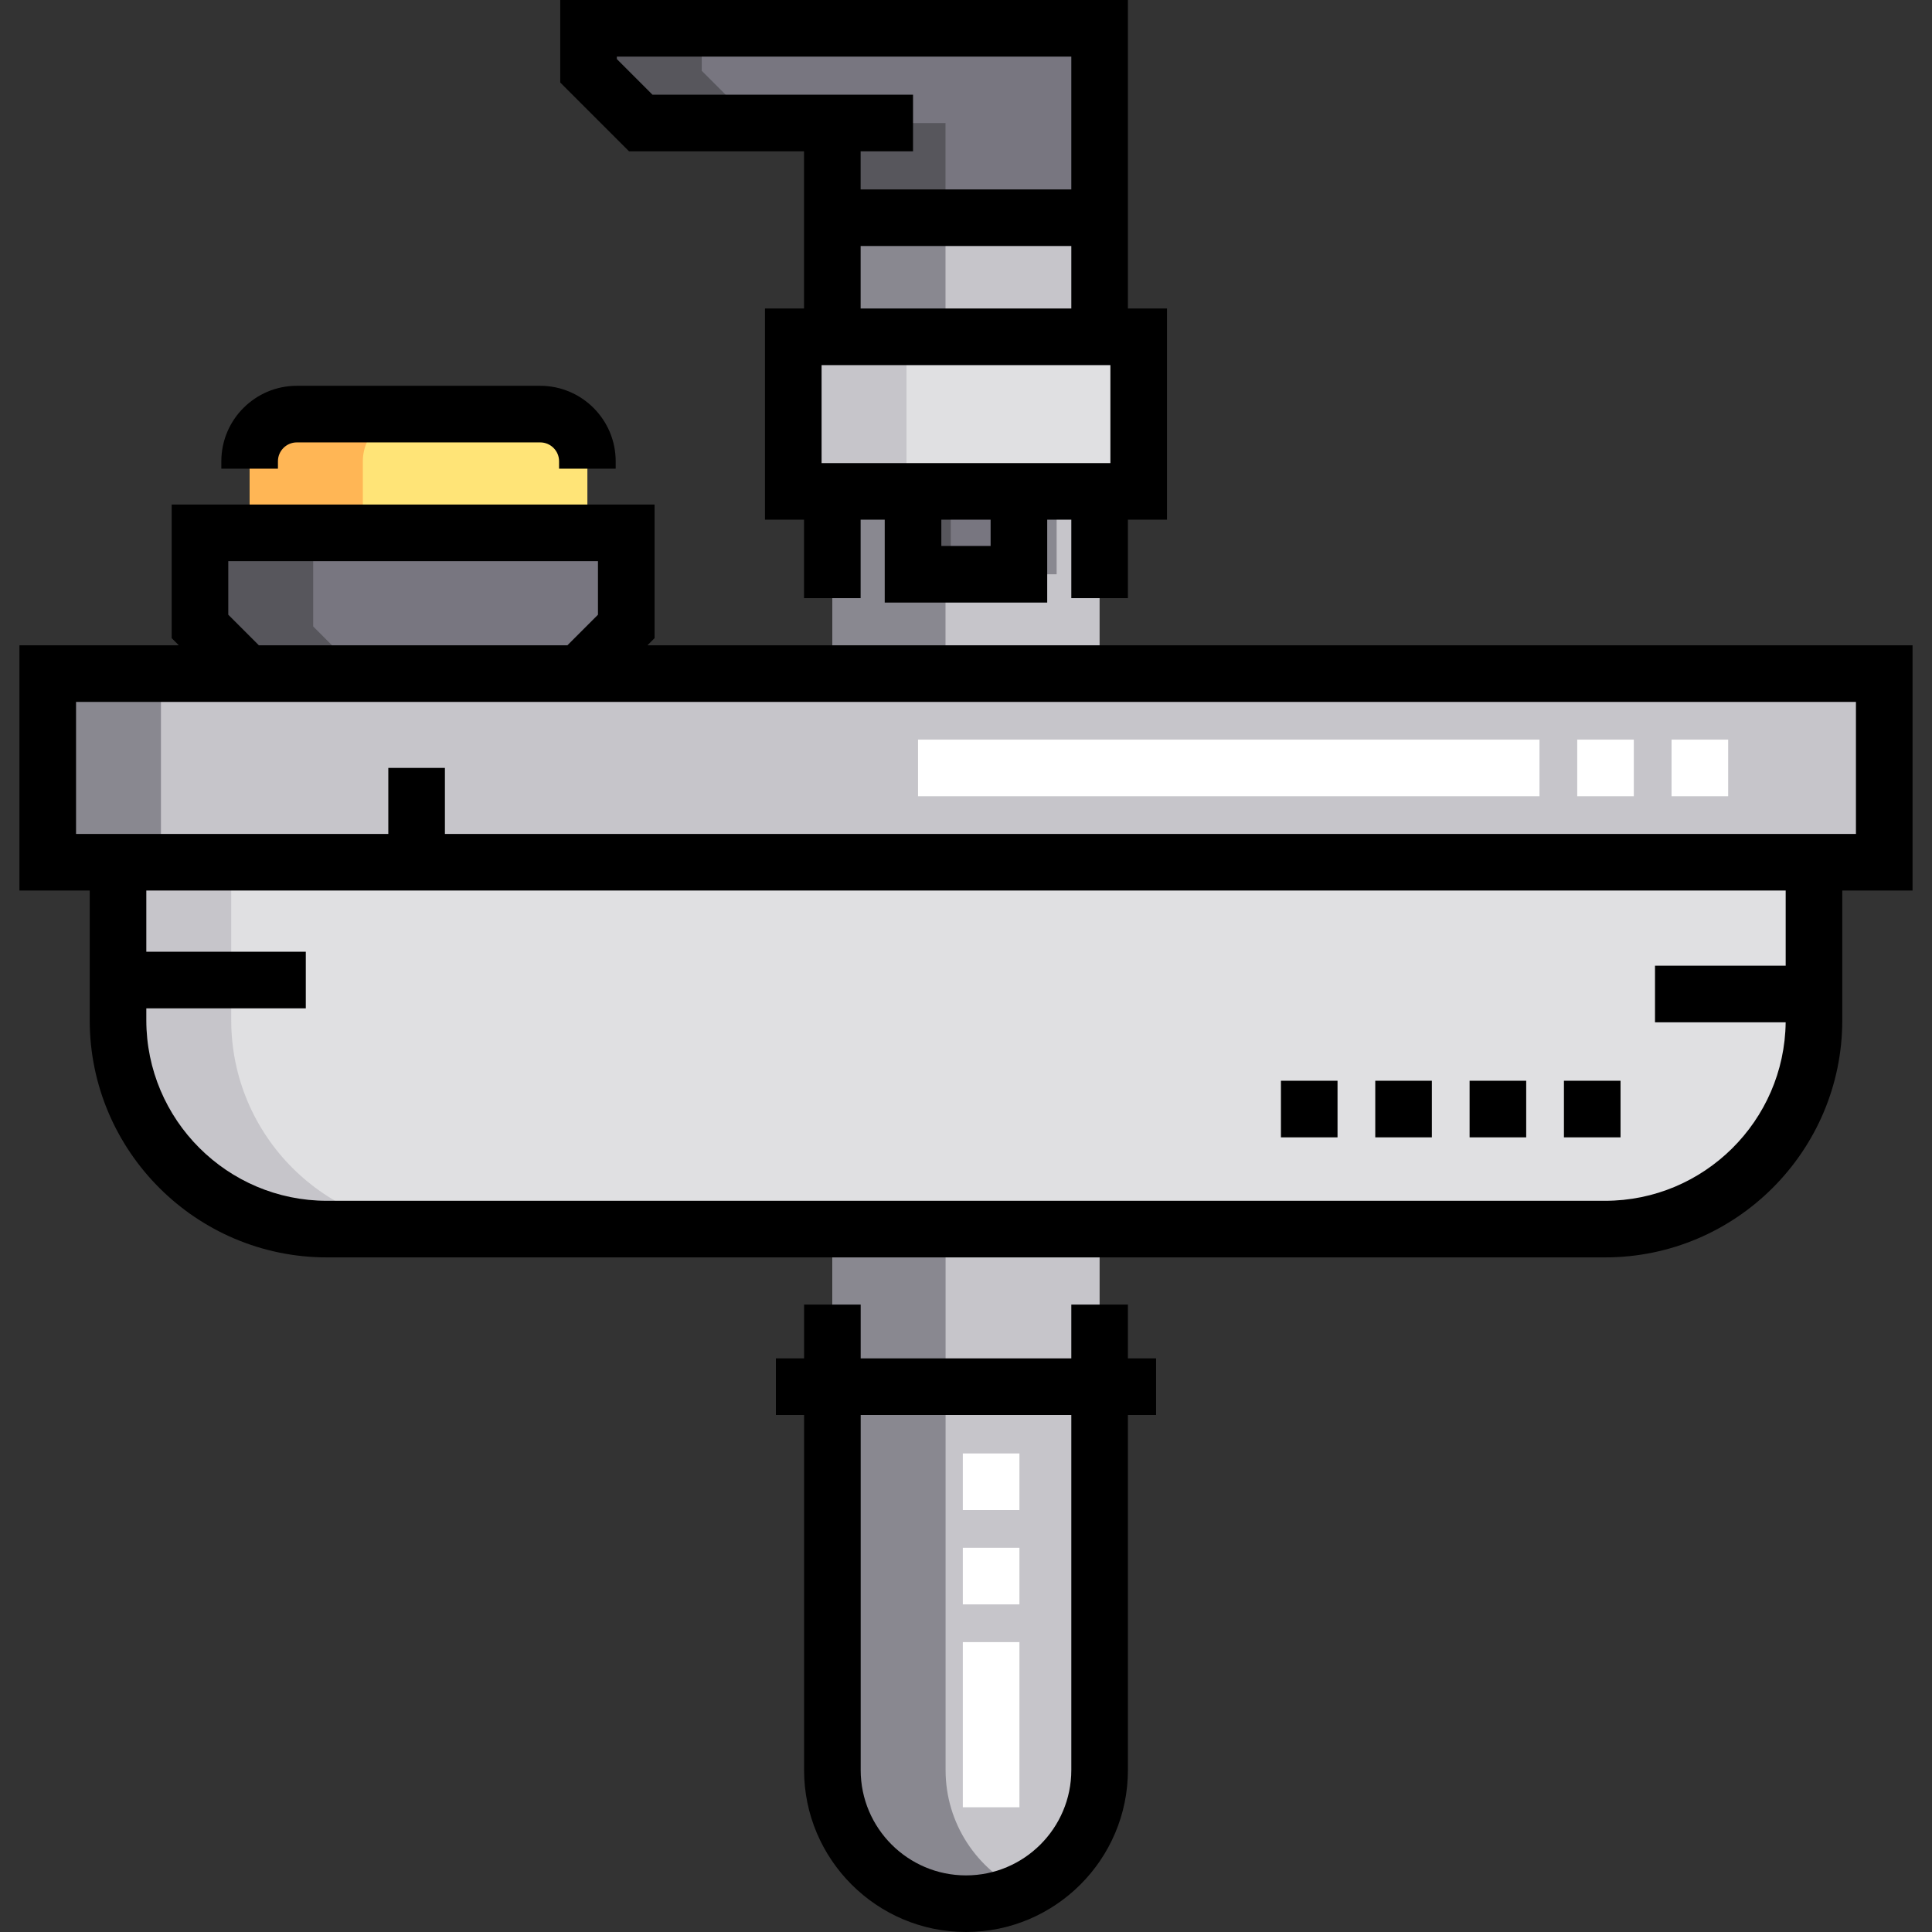 <svg xmlns="http://www.w3.org/2000/svg" viewBox="0 0 512.001 512.001"><rect x="0" y="0" width="512.001" height="512.001" fill="#333333" stroke="none"/><path d="M31.275 228.505h449.45v41.853c0 30.578-24.79 55.366-55.367 55.366H86.64c-30.577 0-55.365-24.788-55.365-55.366v-41.853z" fill="#E0E0E2"/><path d="M220.59 325.724h70.82V469.09c0 19.556-15.854 35.41-35.41 35.41-19.556 0-35.41-15.854-35.41-35.41V325.724z" fill="#C6C5CA"/><path fill="#E0E0E2" d="M210.23 89.26h91.54v40.97h-91.54z"/><path d="M155.968 7.5v11.258l13.84 13.84h50.766v25.1h70.836V7.5H155.968z" fill="#787680"/><g fill="#C6C5CA"><path d="M220.57 57.698h70.836v31.558H220.57zM220.57 130.23h70.836v48.29H220.57z"/></g><g fill="#898890"><path d="M251.96 130.23h28.06v21.962h-28.06zM220.57 130.23h30v48.29h-30z"/></g><path fill="#787680" d="M241.96 130.23h28.06v21.962h-28.06z"/><path fill="#C6C5CA" d="M12.653 178.51h486.69v49.992H12.653z"/><path d="M153.468 178.513H65.496l-12.5-12.5v-24.805h112.972v24.805c-4.88 4.882-7.618 7.62-12.5 12.5z" fill="#787680"/><path d="M143.163 109.742H78.658c-6.904 0-12.5 5.596-12.5 12.5v18.966h89.505v-18.966c0-6.903-5.597-12.5-12.5-12.5z" fill="#FFE477"/><path d="M61.275 270.36v-41.854h-30v41.853c0 30.577 24.788 55.365 55.366 55.365h30c-30.577 0-55.365-24.79-55.365-55.366z" fill="#C6C5CA"/><path d="M250.59 469.09V325.724h-30V469.09c0 19.556 15.854 35.41 35.41 35.41 5.362 0 10.445-1.192 15-3.325-12.058-5.647-20.41-17.89-20.41-32.085z" fill="#898890"/><path fill="#C6C5CA" d="M210.23 89.26h30v40.97h-30z"/><g fill="#57565C"><path d="M185.968 18.758V7.5h-30v11.258l13.84 13.84h30l-13.84-13.84zM220.57 32.6h30v25.1h-30z"/></g><path fill="#898890" d="M220.57 57.698h30v31.558h-30z"/><path fill="#57565C" d="M241.96 130.23h10v21.962h-10z"/><path fill="#898890" d="M12.653 178.51h30v49.992h-30z"/><path fill="#57565C" d="M82.996 141.208h-30v24.805l12.5 12.5h30l-12.5-12.5"/><path d="M108.658 109.742h-30c-6.904 0-12.5 5.596-12.5 12.5v18.966h30v-18.966c0-6.903 5.596-12.5 12.5-12.5z" fill="#FFB655"/><path d="M364.46 286.41h15v15h-15zM414.46 286.41h15v15h-15zM339.46 286.41h15v15h-15zM389.46 286.41h15v15h-15z"/><g fill="#FFF"><path d="M243.29 196.01h164.69v15H243.29zM442.98 196.01h15v15h-15zM417.98 196.01h15v15h-15z"/></g><path d="M298.91 345.725h-15v14.262h-55.82v-14.262h-15v14.262h-7.47v15h7.47v94.104c0 23.662 19.25 42.91 42.91 42.91 23.66 0 42.91-19.248 42.91-42.91v-94.103h7.47v-15h-7.47v-14.262zm-15 123.365c0 15.39-12.52 27.91-27.91 27.91s-27.91-12.52-27.91-27.91v-94.104h55.82v94.104z"/><g fill="#FFF"><path d="M255.16 385.18h15v15h-15zM255.16 410.18h15v15h-15zM255.16 435.18h15v43.765h-15z"/></g><path d="M213.074 40.1v41.657h-10.348v55.97h10.348v20.786h15v-20.785h6.388v21.962h43.06v-21.962h6.388v20.785h15v-20.785h10.354v-55.97H298.91V0H148.468v21.864L166.703 40.1h46.37zm49.447 104.59h-13.058v-6.963h13.06v6.962zm-44.793-21.962v-25.97h76.538v25.97h-76.538zm66.183-40.97h-55.835v-16.56h55.835v16.56zM163.468 15H283.91v35.198h-55.835V40.1h13.888v-15h-69.046l-9.448-9.448V15h-.002z"/><path d="M506.846 171.013H171.574l1.894-1.894v-35.412H45.496v35.41l1.894 1.895H5.154v64.992h18.622v34.354c0 34.663 28.202 62.865 62.866 62.865H425.36c34.663 0 62.865-28.202 62.865-62.866v-34.355h18.622v-64.992zm-446.35-8.107v-14.198h97.972v14.198l-8.106 8.106h-81.76l-8.106-8.106zm412.728 93.013h-34.63v15h34.626c-.3 26.135-21.656 47.305-47.863 47.305H86.64c-26.392 0-47.865-21.473-47.865-47.866v-3.137H81.04v-15H38.775v-16.218h434.45v19.914zm18.622-34.915h-373.94V203.51h-15v17.495H20.153v-34.992h471.693v34.992zM73.657 122.242c0-2.757 2.243-5 5-5h64.505c2.757 0 5 2.243 5 5v1.966h15v-1.966c0-11.028-8.972-20-20-20H78.657c-11.028 0-20 8.972-20 20v1.966h15v-1.966z"/></svg>